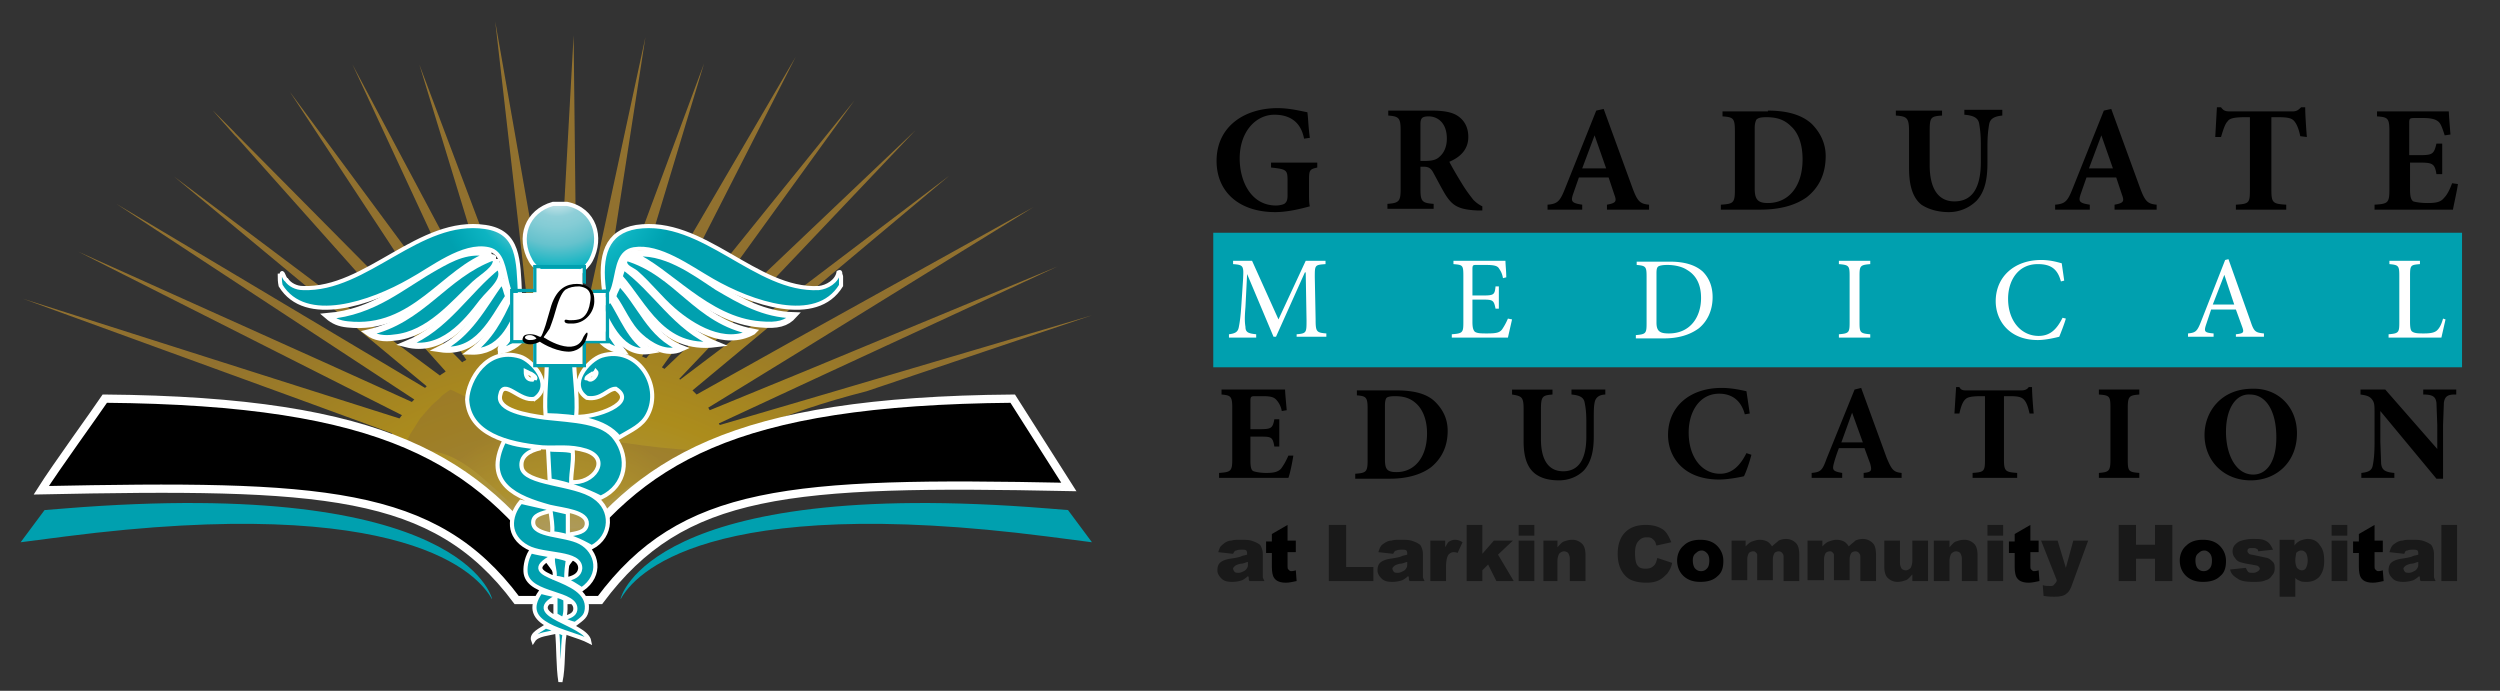 <svg xmlns="http://www.w3.org/2000/svg" xmlns:xlink="http://www.w3.org/1999/xlink" viewBox="0 0 302.9 83.7" xmlns:v="https://vecta.io/nano"><rect x="0" y="0" width="302.9" height="83.7" fill="#333333" stroke="none"/><style><![CDATA[.H{fill-rule:evenodd}.I{stroke:#fff}.J{opacity:.51}.K{stroke-width:.75}.L{stroke-width:.5}.M{fill:#00a0af}]]></style><g opacity=".66"><radialGradient id="A" cx="247.935" cy="124.824" r="63.732" gradientTransform="matrix(1.017 0 0 1.096 -183.984 -39.823)" gradientUnits="userSpaceOnUse"><stop offset="0" stop-color="#fffbcc"/><stop offset=".117" stop-color="#fbeeb7"/><stop offset=".349" stop-color="#efd88c"/><stop offset=".371" stop-color="#eed688"/><stop offset=".685" stop-color="#ebbb10"/><stop offset="1" stop-color="#c3922e"/></radialGradient><path d="M99.8 47.8l-12.6 3.7c0-.1-.1-.1-.1-.2L98.5 46l29.6-13.7-30.4 12.6L86 49.7c-.1-.1-.1-.2-.2-.3l11.4-7 28-17.3-29 16.1-11.8 6.6-.5-.5 8.3-6.9L115 21.3 91 39.5 82.4 46l-.1-.1 7.9-8.3 20.7-21.8-22.1 21-8.3 7.9c-.1-.1-.2-.1-.3-.2l6.3-8.8 17-23.5L85.1 35l-6.8 8.4c-.2-.1-.3-.1-.5-.2L83.1 33 96.4 6.9 81.5 32.4l-5.8 9.9-.8-.3 2.7-8.8 7.7-25.5L75.9 33l-3.2 8.6c-.1 0-.2 0-.2-.1l1.5-9.9 4.2-27.1-5.8 26.9-2.1 9.7h-.4l-.1-9.7-.3-27.1L68 31.4l-.6 9.6h-.6l-1.9-10.5L60 2.6l3.2 28 1.2 10.6c-.3 0-.6.1-1 .1L60.3 33 50.8 7.8l7.8 25.5 2.6 8.5c-.1 0-.2 0-.3.1L56.1 33 42.7 7.8l11.9 25.6 4.3 9.1c-.1.1-.3.1-.4.2l-6.1-8.2-17.3-23.4 15.8 24 5.6 8.5c-.2.1-.4.2-.5.3l-8.3-8.4-21.9-22.1 20.5 23L54 45c-.2.2-.5.3-.7.5l-8.1-6-24.1-18.1 22.9 19 7.7 6.4-.2.2-9.9-5.9-27.5-16.4 26.5 17.4 9.6 6.3-.3.3-10.6-4.8L9.5 30.5l28.9 14.6 10.3 5.2c-.1.1-.2.3-.3.4l-12.6-4-33-10.5L35.2 48l12.3 4.5c-.1.2-.2.5-.3.7l-2-.4 1.8.9-.8 2.7c1.1-.2 2.2.1 3.3.5l.9.3c.3-.3.7-.5 1.2-.5 2 0 3.8 1.2 5.4 2.4l4.4 4.1c.4.4.7.8 1.1 1.1.9.4 1.7.9 2.6 1.4.4.2.9.5 1.3.6h.1c1.6-.3 3.2-.4 4.9-.4.6-.9 1.3-1.7 2.1-2.4 1.6-1.5 3.4-2.7 5.2-3.8 2.3-1.4 4.8-2.6 7.4-3 1-.2 2.1-.3 3.1 0-.2-1.1-.5-2.2-.9-3.2.3-.2.7-.3 1-.5l-1.1.2v-.1l3.2-1.1c4-1.8 8.5-3.3 13.6-4.6l27.3-9.2-32.5 9.6z" fill="url(#A)" class="H"/><g class="J"><radialGradient id="B" cx="207.602" cy="52.787" r="1.949" gradientTransform="matrix(1.017 0 0 1.096 -183.984 -39.823)" gradientUnits="userSpaceOnUse"><stop offset="0" stop-color="#fffbcc"/><stop offset=".117" stop-color="#fbeeb7"/><stop offset=".349" stop-color="#efd88c"/><stop offset=".371" stop-color="#eed688"/><stop offset=".685" stop-color="#ebbb10"/><stop offset="1" stop-color="#c3922e"/></radialGradient><path d="M28.4 16l-2.6-2.6 2.8 3.2c-.1-.3-.2-.4-.2-.6z" fill="url(#B)" class="H"/></g><g class="J"><radialGradient id="C" cx="247.53" cy="102.6" r="19.834" gradientTransform="matrix(1.017 0 0 1.096 -183.984 -39.823)" gradientUnits="userSpaceOnUse"><stop offset="0" stop-color="#fffbcc"/><stop offset=".117" stop-color="#fbeeb7"/><stop offset=".349" stop-color="#efd88c"/><stop offset=".371" stop-color="#eed688"/><stop offset=".685" stop-color="#ebbb10"/><stop offset="1" stop-color="#c3922e"/></radialGradient><path d="M65.9 64l-.7-.4-1.7-.9s-.6-.7-.9-.9c-1.7-1.8-3.2-3.1-4.6-4.3-1.5-1.2-3.8-2.9-6.6-2.9-.5 0-1 .1-1.4.3-.4-.2-.9-.3-1.4-.4l.1-.3.3-.2.3-.6.4-.8.7-1.1.5-.8.7-.8.7-.8.8-.7.5-.5s.9-.7 1-.7c9.1 4.5 19.8 7 31.9 7.5v.1c-.3 0-.6.1-.8.1-2.4.4-5.1 1.5-8.1 3.2-2.1 1.2-3.9 2.6-5.5 4-.7.6-1.3 1.3-1.8 1.9-1.1 0-2.4.1-3.7.4-.2-.1-.7-.4-.7-.4z" fill="url(#C)" class="H"/></g></g><path d="M12.7 48.3c-1 1.5-6 8.4-7.7 11.1 34-.7 47.6-.1 57.6 13.3h5 .1 5c10-13.4 22.8-14.4 56.8-13.7l-6.8-10.7c-34.1.3-45.2 7.4-55 21.1-9.9-13.7-20.9-20.8-55-21.1z" class="H I"/><radialGradient id="D" cx="238.241" cy="57.007" r="12.69" gradientTransform="matrix(1.166 0 0 1.096 -210.273 -39.823)" gradientUnits="userSpaceOnUse"><stop offset="0" stop-color="#e5e2df"/><stop offset="0" stop-color="#f7f6f5"/><stop offset="0" stop-color="#fff"/><stop offset=".052" stop-color="#ebf6f6"/><stop offset=".151" stop-color="#c2e3e8"/><stop offset=".258" stop-color="#8fcfd8"/><stop offset=".35" stop-color="#84ccd5"/><stop offset=".506" stop-color="#66c2cd"/><stop offset=".707" stop-color="#0db4c2"/><stop offset=".942" stop-color="#00a4b3"/><stop offset="1" stop-color="#00a0af"/></radialGradient><path d="M59.5 30.8c-5.7 1.9-9.3 9.4-17.4 8.5-1-.1-1.7-.4-2.4-1 5.7-.5 8.9-3.6 13.2-6 1.8-1 3.9-2.2 6.6-1.5z" fill="url(#D)" class="H I K"/><radialGradient id="E" cx="238.242" cy="57.006" r="12.689" gradientTransform="matrix(1.166 0 0 1.096 -210.273 -39.823)" gradientUnits="userSpaceOnUse"><stop offset="0" stop-color="#e5e2df"/><stop offset="0" stop-color="#f7f6f5"/><stop offset="0" stop-color="#fff"/><stop offset=".052" stop-color="#ebf6f6"/><stop offset=".151" stop-color="#c2e3e8"/><stop offset=".258" stop-color="#8fcfd8"/><stop offset=".35" stop-color="#84ccd5"/><stop offset=".506" stop-color="#66c2cd"/><stop offset=".707" stop-color="#0db4c2"/><stop offset=".942" stop-color="#00a4b3"/><stop offset="1" stop-color="#00a0af"/></radialGradient><path d="M96.2 38.2c-.9 1-2 1.3-4.1 1.1-6.5-.5-11.1-6.6-15.6-8.5 3.9-.7 7.8 2.3 10.4 4 2.9 1.7 5.6 3.3 9.3 3.4z" fill="url(#E)" class="H I K"/><radialGradient id="F" cx="238.241" cy="57.009" r="12.688" gradientTransform="matrix(1.166 0 0 1.096 -210.273 -39.823)" gradientUnits="userSpaceOnUse"><stop offset="0" stop-color="#e5e2df"/><stop offset="0" stop-color="#f7f6f5"/><stop offset="0" stop-color="#fff"/><stop offset=".052" stop-color="#ebf6f6"/><stop offset=".151" stop-color="#c2e3e8"/><stop offset=".258" stop-color="#8fcfd8"/><stop offset=".35" stop-color="#84ccd5"/><stop offset=".506" stop-color="#66c2cd"/><stop offset=".707" stop-color="#0db4c2"/><stop offset=".942" stop-color="#00a4b3"/><stop offset="1" stop-color="#00a0af"/></radialGradient><path d="M60.1 31.4c.1 1.2-1.5 2-2.6 3-2.5 2.3-5.5 6.1-9.7 6.5-1.3.2-2.4 0-3.2-.6 6.6-1.5 9.2-6.9 15.1-9.1.2.1.2.2.4.2z" fill="url(#F)" class="H I K"/><radialGradient id="G" cx="238.24" cy="57.009" r="12.69" gradientTransform="matrix(1.166 0 0 1.096 -210.273 -39.823)" gradientUnits="userSpaceOnUse"><stop offset="0" stop-color="#e5e2df"/><stop offset="0" stop-color="#f7f6f5"/><stop offset="0" stop-color="#fff"/><stop offset=".052" stop-color="#ebf6f6"/><stop offset=".151" stop-color="#c2e3e8"/><stop offset=".258" stop-color="#8fcfd8"/><stop offset=".35" stop-color="#84ccd5"/><stop offset=".506" stop-color="#66c2cd"/><stop offset=".707" stop-color="#0db4c2"/><stop offset=".942" stop-color="#00a4b3"/><stop offset="1" stop-color="#00a0af"/></radialGradient><path d="M91.2 40.2c-3.4 1.9-7.4-.6-9.7-2.6-1.6-1.4-2.9-3.1-4.5-4.5-.5-.4-1.3-.6-1.4-1.3 0-.3.2-.3.2-.6 6.4 1.9 8.5 7.7 15.4 9z" fill="url(#G)" class="H I K"/><radialGradient id="H" cx="238.242" cy="57.006" r="12.691" gradientTransform="matrix(1.166 0 0 1.096 -210.273 -39.823)" gradientUnits="userSpaceOnUse"><stop offset="0" stop-color="#e5e2df"/><stop offset="0" stop-color="#f7f6f5"/><stop offset="0" stop-color="#fff"/><stop offset=".052" stop-color="#ebf6f6"/><stop offset=".151" stop-color="#c2e3e8"/><stop offset=".258" stop-color="#8fcfd8"/><stop offset=".35" stop-color="#84ccd5"/><stop offset=".506" stop-color="#66c2cd"/><stop offset=".707" stop-color="#0db4c2"/><stop offset=".942" stop-color="#00a4b3"/><stop offset="1" stop-color="#00a0af"/></radialGradient><path d="M60.4 32.2c1.2 1.6-.9 3-2 4.4-1.9 2.5-4.9 6.2-9.2 5.1 4.9-2 7.3-6.4 11.2-9.5z" fill="url(#H)" class="H I K"/><radialGradient id="I" cx="238.24" cy="57.007" r="12.691" gradientTransform="matrix(1.166 0 0 1.096 -210.273 -39.823)" gradientUnits="userSpaceOnUse"><stop offset="0" stop-color="#e5e2df"/><stop offset="0" stop-color="#f7f6f5"/><stop offset="0" stop-color="#fff"/><stop offset=".052" stop-color="#ebf6f6"/><stop offset=".151" stop-color="#c2e3e8"/><stop offset=".258" stop-color="#8fcfd8"/><stop offset=".35" stop-color="#84ccd5"/><stop offset=".506" stop-color="#66c2cd"/><stop offset=".707" stop-color="#0db4c2"/><stop offset=".942" stop-color="#00a4b3"/><stop offset="1" stop-color="#00a0af"/></radialGradient><path d="M75.4 32.2c4.1 2.9 6.4 7.5 11.3 9.5-6.5.8-8.6-4.7-11.6-8.1 0-.5.3-.8.3-1.4z" fill="url(#I)" class="H I K"/><radialGradient id="J" cx="238.242" cy="57.003" r="12.694" gradientTransform="matrix(1.166 0 0 1.096 -210.273 -39.823)" gradientUnits="userSpaceOnUse"><stop offset="0" stop-color="#e5e2df"/><stop offset="0" stop-color="#f7f6f5"/><stop offset="0" stop-color="#fff"/><stop offset=".052" stop-color="#ebf6f6"/><stop offset=".151" stop-color="#c2e3e8"/><stop offset=".258" stop-color="#8fcfd8"/><stop offset=".35" stop-color="#84ccd5"/><stop offset=".506" stop-color="#66c2cd"/><stop offset=".707" stop-color="#0db4c2"/><stop offset=".942" stop-color="#00a4b3"/><stop offset="1" stop-color="#00a0af"/></radialGradient><path d="M60.7 34.1c.6.3.6 1.3.9 1.8-1.9 2.8-3.7 7.1-8.3 6.4 3.5-1.7 5.2-5.1 7.4-8.2z" fill="url(#J)" class="H I K"/><path d="M74.9 34.1c2.7 2.6 3.8 6.6 7.7 8.1-1.9.9-3.9-.4-5-1.4-1.5-1.3-2.3-3.5-3.3-4.8.1-.8.6-1.1.6-1.9z" fill="url(#D)" class="H I K"/><radialGradient id="K" cx="238.24" cy="57.012" r="12.687" gradientTransform="matrix(1.166 0 0 1.096 -210.273 -39.823)" gradientUnits="userSpaceOnUse"><stop offset="0" stop-color="#e5e2df"/><stop offset="0" stop-color="#f7f6f5"/><stop offset="0" stop-color="#fff"/><stop offset=".052" stop-color="#ebf6f6"/><stop offset=".151" stop-color="#c2e3e8"/><stop offset=".258" stop-color="#8fcfd8"/><stop offset=".35" stop-color="#84ccd5"/><stop offset=".506" stop-color="#66c2cd"/><stop offset=".707" stop-color="#0db4c2"/><stop offset=".942" stop-color="#00a4b3"/><stop offset="1" stop-color="#00a0af"/></radialGradient><path d="M61.7 36.1c.4.3.8.6 1.4.7-1 2.8-2.5 5.9-6 5.8 2.2-1.6 3.5-4 4.6-6.5z" fill="url(#K)" class="H I K"/><radialGradient id="L" cx="238.24" cy="57.012" r="12.688" gradientTransform="matrix(1.166 0 0 1.096 -210.273 -39.823)" gradientUnits="userSpaceOnUse"><stop offset="0" stop-color="#e5e2df"/><stop offset="0" stop-color="#f7f6f5"/><stop offset="0" stop-color="#fff"/><stop offset=".052" stop-color="#ebf6f6"/><stop offset=".151" stop-color="#c2e3e8"/><stop offset=".258" stop-color="#8fcfd8"/><stop offset=".35" stop-color="#84ccd5"/><stop offset=".506" stop-color="#66c2cd"/><stop offset=".707" stop-color="#0db4c2"/><stop offset=".942" stop-color="#00a4b3"/><stop offset="1" stop-color="#00a0af"/></radialGradient><path d="M74 36.1c1.5 2.3 2.4 5.1 4.8 6.4-3.5.6-5-3.1-6.2-5.5.4-.5 1.2-.3 1.4-.9z" fill="url(#L)" class="H I K"/><radialGradient id="M" cx="238.242" cy="57.008" r="12.689" gradientTransform="matrix(1.166 0 0 1.096 -210.273 -39.823)" gradientUnits="userSpaceOnUse"><stop offset="0" stop-color="#e5e2df"/><stop offset="0" stop-color="#f7f6f5"/><stop offset="0" stop-color="#fff"/><stop offset=".052" stop-color="#ebf6f6"/><stop offset=".151" stop-color="#c2e3e8"/><stop offset=".258" stop-color="#8fcfd8"/><stop offset=".35" stop-color="#84ccd5"/><stop offset=".506" stop-color="#66c2cd"/><stop offset=".707" stop-color="#0db4c2"/><stop offset=".942" stop-color="#00a4b3"/><stop offset="1" stop-color="#00a0af"/></radialGradient><path d="M60.7 42.5c-.2-.3.3-.8.6-1.1.8-1.1 1.9-2.8 2.1-4.5.7.2 1.3-.5 1.7-.1-.7 2.6-1.5 5.1-4.4 5.7z" fill="url(#M)" class="H I K"/><radialGradient id="N" cx="238.241" cy="57.004" r="12.692" gradientTransform="matrix(1.166 0 0 1.096 -210.273 -39.823)" gradientUnits="userSpaceOnUse"><stop offset="0" stop-color="#e5e2df"/><stop offset="0" stop-color="#f7f6f5"/><stop offset="0" stop-color="#fff"/><stop offset=".052" stop-color="#ebf6f6"/><stop offset=".151" stop-color="#c2e3e8"/><stop offset=".258" stop-color="#8fcfd8"/><stop offset=".35" stop-color="#84ccd5"/><stop offset=".506" stop-color="#66c2cd"/><stop offset=".707" stop-color="#0db4c2"/><stop offset=".942" stop-color="#00a4b3"/><stop offset="1" stop-color="#00a0af"/></radialGradient><path d="M70.9 36.4c-.1 0-.1.1-.2.1.9 2.6 1.4 5.6 4.7 6-.9-1.3-2.6-3.3-2.9-5.7-.7 0-1.3-.1-1.6-.4z" fill="url(#N)" class="I K"/><radialGradient id="O" cx="238.241" cy="57.005" r="12.692" gradientTransform="matrix(1.166 0 0 1.096 -210.273 -39.823)" gradientUnits="userSpaceOnUse"><stop offset="0" stop-color="#e5e2df"/><stop offset="0" stop-color="#f7f6f5"/><stop offset="0" stop-color="#fff"/><stop offset=".052" stop-color="#ebf6f6"/><stop offset=".151" stop-color="#c2e3e8"/><stop offset=".258" stop-color="#8fcfd8"/><stop offset=".35" stop-color="#84ccd5"/><stop offset=".506" stop-color="#66c2cd"/><stop offset=".707" stop-color="#0db4c2"/><stop offset=".942" stop-color="#00a4b3"/><stop offset="1" stop-color="#00a0af"/></radialGradient><path d="M33.9 33.4c.1 0 .2 0 .2-.1.1-.7.3.5.6.6.4.6 1.2 1 2 1 7.7.3 14.1-8.6 22.1-7.4 4.1.6 4 4 4.2 8.2.4.5 1.1.7 2.1.6-5.2 2-2.6-5.4-5.9-6.1-3.1-.7-6.9 2.4-9.5 3.8-4.7 2.7-12.7 5.5-15.7.6-.1-.5-.1-.8-.1-1.2z" fill="url(#O)" class="H I L"/><radialGradient id="P" cx="238.242" cy="57.004" r="12.691" gradientTransform="matrix(1.166 0 0 1.096 -210.273 -39.823)" gradientUnits="userSpaceOnUse"><stop offset="0" stop-color="#e5e2df"/><stop offset="0" stop-color="#f7f6f5"/><stop offset="0" stop-color="#fff"/><stop offset=".052" stop-color="#ebf6f6"/><stop offset=".151" stop-color="#c2e3e8"/><stop offset=".258" stop-color="#8fcfd8"/><stop offset=".35" stop-color="#84ccd5"/><stop offset=".506" stop-color="#66c2cd"/><stop offset=".707" stop-color="#0db4c2"/><stop offset=".942" stop-color="#00a4b3"/><stop offset="1" stop-color="#00a0af"/></radialGradient><path d="M101.8 33.1c0-.1 0-.2-.2-.1-.2 1.1-1.4 1.8-2.4 1.9-7.6.4-14-8.6-22.1-7.4-3.6.6-4.5 3.4-3.9 7.8-.2.9-1.5.8-2.3 1.2 5.3 1.3 2.4-5.7 5.9-6.3 3.1-.5 6.7 2.2 9.5 3.8 4.7 2.7 12.6 5.5 15.6.6v-1.1c0-.1-.1-.2-.1-.4z" fill="url(#P)" class="I L"/><radialGradient id="Q" cx="238.242" cy="57.007" r="12.69" gradientTransform="matrix(1.166 0 0 1.096 -210.273 -39.823)" gradientUnits="userSpaceOnUse"><stop offset="0" stop-color="#e5e2df"/><stop offset="0" stop-color="#f7f6f5"/><stop offset="0" stop-color="#fff"/><stop offset=".052" stop-color="#ebf6f6"/><stop offset=".151" stop-color="#c2e3e8"/><stop offset=".258" stop-color="#8fcfd8"/><stop offset=".35" stop-color="#84ccd5"/><stop offset=".506" stop-color="#66c2cd"/><stop offset=".707" stop-color="#0db4c2"/><stop offset=".942" stop-color="#00a4b3"/><stop offset="1" stop-color="#00a0af"/></radialGradient><path d="M67 24.7h1.7c3.4.7 4.3 4.1 2.9 6.8-.7 1.3-2 1.7-2.1 2.8-.1 1 .7 1.5.9 2.6.3 1.6-.6 3-.8 4.8-.3 2.8.5 5.9.2 8.8 2.4.1 7.5-1.7 4.8-3.4-1 0-1.7 1.4-3.5 1.1-2.4-1.6.2-4.6 1.8-5.1 4.3-1.3 7.4 3.6 5.6 7.1-.7 1.4-2 1.9-3.5 2.8-1.7-2.1-5.1-2.6-8.9-2.7-.2-2.6.3-5.2.1-7.8-.1-1.9-1-3.6-.9-5.1 0-1 1.1-1.9 1.1-3-.1-1.3-1.5-1.7-2.1-2.8-1.6-2.8-.5-6 2.7-6.9zm4.3 21.2c.4.4 1.2-.6.9-.9-.2.4-1 .3-.9.9z" fill="url(#Q)" class="H I L"/><radialGradient id="R" cx="238.241" cy="57.005" r="12.69" gradientTransform="matrix(1.166 0 0 1.096 -210.273 -39.823)" gradientUnits="userSpaceOnUse"><stop offset="0" stop-color="#e5e2df"/><stop offset="0" stop-color="#f7f6f5"/><stop offset="0" stop-color="#fff"/><stop offset=".052" stop-color="#ebf6f6"/><stop offset=".151" stop-color="#c2e3e8"/><stop offset=".258" stop-color="#8fcfd8"/><stop offset=".35" stop-color="#84ccd5"/><stop offset=".506" stop-color="#66c2cd"/><stop offset=".707" stop-color="#0db4c2"/><stop offset=".942" stop-color="#00a4b3"/><stop offset="1" stop-color="#00a0af"/></radialGradient><path d="M64.8 48.3c-1.8.5-3.8-2.6-4.2-.4-.4 1.8 3.2 2.4 5.4 2.7 3.5.4 7.1.4 8.6 2.6 1.6 2.2 1.4 5.6-1.8 7.1-1.8-.9-3.9-1.7-6.2-2.1l-.2-3.8c.5.2 2.1 0 3 .3.1 1.4-.2 2.4-.2 3.7 2.7.3 4.9-2.8 1.8-3.8-1.9-.6-3.6-.3-5.3-.4-4.2-.4-8.9-1.6-9.1-5.8.1-2.4 2.4-6.4 6.4-5.2 1.4.4 4.2 3.4 1.8 5.1zm-.3-2.3c.4-.5-.4-.8-.8-1 0 .6.2 1 .8 1z" fill="url(#R)" class="H I L"/><path d="M61.1 53.4c1.5.6 2.7.6 4.4.9-1.4.3-2.5 1-2.3 2.3.3 2.1 6.4 1.9 8.8 3.6 2.3 1.5 2.2 4.8-.3 6.1-1.4-.8-2.9-1.5-4.8-1.7.1-1-.1-1.8-.2-2.7-1.1.3-2.1.5-2.1 1.4 0 1.7 3.8 1.4 5.7 2.4 2.1 1.1 2.7 4 .2 5.7-1-.6-1.8-1.3-3.3-1.4.1-1-.3-1.5-.2-2.6-5.2 2.8 4.5 2.2 4.1 6.4-.1.9-.5 1.1-1.4 1.8-1-.2-1.7-.7-2.4-1.1v-2.1c-4.1 2.2 3.7 3.1 4.1 5.3-2.5-1.3-8.8-1.9-5.9-6 1 .3 2.2.4 3 .9 0 .8.1 1.7-.2 2.3.7-.2 1.3-.4 1.4-1 .3-2.2-5.5-1.7-6-4.4-.1-.6 0-1.7.6-2.7 1.5.4 3.1.5 4.5 1-.1.7-.2 1.5-.2 2.4.9-.2 1.6-.5 1.7-1.3.1-2.1-4.4-1.5-6.4-2.6-2.4-1.3-2.3-3.7-.8-5.5l5.7 1.3v2.7c1.1-.2 2.2-.3 2.3-1.3.1-1.5-2.8-1.7-4.5-2.1-4-1.1-8.1-2.8-5.5-8z" fill="url(#D)" class="H I L"/><radialGradient id="S" cx="238.242" cy="57.034" r="12.684" gradientTransform="matrix(1.166 0 0 1.096 -210.273 -39.823)" gradientUnits="userSpaceOnUse"><stop offset="0" stop-color="#e5e2df"/><stop offset="0" stop-color="#f7f6f5"/><stop offset="0" stop-color="#fff"/><stop offset=".052" stop-color="#ebf6f6"/><stop offset=".151" stop-color="#c2e3e8"/><stop offset=".258" stop-color="#8fcfd8"/><stop offset=".35" stop-color="#84ccd5"/><stop offset=".506" stop-color="#66c2cd"/><stop offset=".707" stop-color="#0db4c2"/><stop offset=".942" stop-color="#00a4b3"/><stop offset="1" stop-color="#00a0af"/></radialGradient><path d="M67.5 76.5c-1 .3-2.4.3-2.9 1.1-.3-.8 1-1.3 1.5-1.7.8.2 1.5.6 2.3.9-.3 1.8-.1 4-.5 5.8-.3-1.9-.2-4.1-.4-6.1z" fill="url(#S)" class="H I L"/><g fill="#fff"><path d="M73 41.3h-2.8v2.9h-5.6v-2.9h-2.8v-5.8h2.8v-2.9h5.6v1.3.7l.6.3s.2.2.4.6H73v5.8z"/><path d="M73.4 41.3h-2.8v2.9H65v-2.9h-2.8v-5.8H65v-2.9h5.6v1.3.7l.6.3s.2.2.4.6h1.8v5.8z"/></g><path d="M71.7 35.1c.1.1.1.2.2.4h1.5v5.8h-2.5l-.3.3v2.5H65v-2.8c-.1 0-.3.1-.5.1-.5.1-.8 0-1-.2h-1.3v-5.8H65v-2.9h5.6v1.3.5c.1 0 .3.1.4.1v-2.3h-6.4V35h-2.8v6.6h2.8v2.9H71v-2.9h2.8V35c-.2.1-1.3.1-2.1.1z" class="M"/><path d="M71.1 40.3s-.1 0-.4.5c-.2.5-.5 1.1-1.5 1.2-1.1.1-2.5-.6-3.1-1 0 0-.3-.1-.2-.2s.5-.7.7-1c.1-.3.4-1 .7-2.1s.7-2.2 1.2-2.6c.5-.3 1-.4 1.7-.4.7.1 1.6.4 1.3 1.9-.2 1.5-.9 2-1.4 2.1-.4.1-.8.1-1.1.1-.2 0-.6-.2-.6.1s.5.3.5.3h.6c1.5-.1 2.6-1.5 2.5-2.9 0-1.3-.9-1.9-2.1-1.9s-2.4.5-3.1 2.6l-.7 2.4c-.3.9-.5 1.4-.6 1.4-.1.1-.5-.3-1.2-.3-.8 0-.9.2-1 .6 0 .4.5.7 1.2.6.6-.1.9-.3.9-.3s1.6 1.1 3.3 1.2c0 0 1.4.2 2.2-1.2.5-1.2.2-1.1.2-1.1zm-6.9.9c-.4 0-.6-.2-.6-.3s.1-.3.6-.3.8.4.8.4c-.1.1-.3.2-.8.2z"/><path d="M64.3 45c.4.2 1.1.6.7 1.1-.5-.1-.6-.5-.7-1.1zm7.4 0c.3.3-.4 1.4-.9 1 0-.7.7-.6.9-1z" fill="#fff" class="H"/><path d="M129.4 61.8l-2.5-.2c-48.3-3.9-51.7 10.9-51.7 10.9v.1c1.6-3 10.4-12.9 51.7-7.6l5.4.7-2.9-3.9zm-124 0l2.5-.2c48.3-3.9 51.7 10.9 51.7 10.9v.1C58 69.6 49.2 59.7 7.9 65l-5.4.7 2.9-3.9z" class="M"/><path d="M149.4 67.1l-1.8-.2c.1-.3.2-.6.3-.7s.3-.3.6-.5c.2-.1.4-.2.7-.2.3-.1.6-.1 1-.1.6 0 1 0 1.4.1.3.1.6.2.9.4.2.1.3.3.4.6s.1.5.1.7v2.2.5c0 .1.1.3.2.5h-1.8c-.1-.1-.1-.2-.1-.3s0-.2-.1-.3a3.04 3.04 0 0 1-.7.5 3.73 3.73 0 0 1-1.2.2c-.6 0-1-.1-1.3-.4s-.5-.6-.5-1 .1-.7.3-.9.6-.4 1.2-.5c.7-.1 1.2-.2 1.4-.3s.4-.1.7-.2c0-.2 0-.4-.1-.5s-.3-.1-.5-.1c-.3 0-.5 0-.7.1-.2 0-.3.2-.4.4zm1.7 1c-.3.1-.5.2-.8.2-.4.1-.6.2-.7.3s-.2.2-.2.3a.76.76 0 0 0 .2.4c.1.1.3.1.5.1s.4-.1.6-.2a.78.78 0 0 0 .4-.4c.1-.1.1-.3.1-.6v-.1z" class="J"/><use xlink:href="#U" class="J"/><path d="M161 63.6h2.1v5.1h3.3v1.7H161v-6.8zm7.8 3.5l-1.8-.2c.1-.3.2-.6.3-.7.1-.2.3-.3.6-.5.2-.1.4-.2.7-.2.3-.1.6-.1 1-.1.6 0 1 0 1.4.1.3.1.6.2.9.4.2.1.3.3.4.6s.1.5.1.7v2.2.5c0 .1.1.3.2.5h-1.8c-.1-.1-.1-.2-.1-.3s0-.2-.1-.3a3.04 3.04 0 0 1-.7.5 3.73 3.73 0 0 1-1.2.2c-.6 0-1-.1-1.3-.4s-.5-.6-.5-1 .1-.7.3-.9.6-.4 1.2-.5c.7-.1 1.2-.2 1.4-.3s.4-.1.7-.2c0-.2 0-.4-.1-.5s-.3-.1-.5-.1c-.3 0-.5 0-.7.1-.2 0-.3.2-.4.4zm1.6 1c-.3.1-.5.2-.8.2-.4.1-.6.2-.7.3s-.2.2-.2.3a.76.76 0 0 0 .2.4c.1.1.3.1.5.1s.4-.1.6-.2a.78.78 0 0 0 .4-.4c.1-.1.1-.3.1-.6v-.1zm2.9-2.6h1.8v.8c.2-.3.3-.6.5-.7s.4-.2.7-.2.6.1.9.3l-.6 1.3c-.2-.1-.4-.1-.5-.1-.2 0-.4.1-.6.3-.2.3-.3.8-.3 1.6v1.6h-1.9v-4.9zm4.4-1.9h1.9v3.5l1.4-1.6h2.3l-1.8 1.7 1.9 3.2h-2.1l-1-2-.7.7v1.3h-1.9v-6.8zm6.3 0h1.9v1.3H184v-1.3zm0 1.9h1.9v4.9H184v-4.9zm3 0h1.7v.8c.3-.3.5-.6.8-.7s.6-.2 1-.2c.5 0 .9.2 1.2.5s.4.8.4 1.4v3.1h-1.9v-2.7c0-.3-.1-.5-.2-.7-.1-.1-.3-.2-.5-.2s-.4.1-.6.3c-.1.2-.2.5-.2.9v2.4H187v-4.9zm13.8 2.1l1.8.6c-.1.5-.3.9-.6 1.3-.3.3-.6.6-1 .8s-.9.3-1.5.3c-.7 0-1.3-.1-1.8-.3s-.9-.6-1.2-1.1-.5-1.2-.5-2.1c0-1.1.3-2 .9-2.6s1.4-.9 2.5-.9c.9 0 1.5.2 2 .5s.8.9 1.1 1.6l-1.8.4c-.1-.2-.1-.4-.2-.5-.1-.2-.3-.3-.4-.4-.2-.1-.4-.1-.6-.1-.5 0-.8.2-1.1.6-.2.3-.3.7-.3 1.3 0 .7.1 1.3.3 1.5.2.3.5.4 1 .4.4 0 .7-.1.9-.3.3-.2.4-.6.5-1z" class="J"/><use xlink:href="#V" class="J"/><path d="M209.7 65.5h1.8v.7c.3-.3.5-.5.8-.6s.6-.2.9-.2c.4 0 .7.1.9.2s.4.3.6.6c.3-.3.6-.5.8-.7.2-.1.5-.2.9-.2.5 0 .9.2 1.2.5s.4.8.4 1.5v3.1h-1.9v-2.8c0-.2 0-.4-.1-.5a.55.55 0 0 0-.5-.3c-.2 0-.4.1-.5.2-.1.2-.2.4-.2.8v2.5h-1.9v-2.7-.4c0-.1-.1-.2-.2-.3s-.2-.1-.3-.1c-.2 0-.4.1-.5.2-.1.2-.2.4-.2.8v2.5h-1.9v-4.8zm9.3 0h1.8v.7c.3-.3.5-.5.8-.6s.6-.2.9-.2c.4 0 .7.1.9.2s.4.3.6.6c.3-.3.6-.5.8-.7.2-.1.5-.2.9-.2.5 0 .9.2 1.2.5s.4.8.4 1.5v3.1h-1.9v-2.8c0-.2 0-.4-.1-.5a.55.55 0 0 0-.5-.3c-.2 0-.4.1-.5.2-.1.2-.2.4-.2.8v2.5h-1.9v-2.7-.4c0-.1-.1-.2-.2-.3s-.2-.1-.3-.1c-.2 0-.4.1-.5.2-.1.2-.2.4-.2.8v2.5h-2v-4.8zm14.5 4.9h-1.8v-.8c-.3.3-.5.6-.8.7s-.6.2-1 .2c-.5 0-.9-.2-1.2-.5s-.4-.8-.4-1.4v-3.1h1.9v2.7c0 .3.1.5.2.7.1.1.3.2.5.2s.4-.1.6-.3c.1-.2.2-.5.2-.9v-2.4h1.9v4.9zm1-4.9h1.7v.8c.3-.3.5-.6.8-.7s.6-.2 1-.2c.5 0 .9.2 1.2.5s.4.8.4 1.4v3.1h-1.9v-2.7c0-.3-.1-.5-.2-.7-.1-.1-.3-.2-.5-.2s-.4.1-.6.3c-.1.2-.2.5-.2.9v2.4h-1.9v-4.9zm6.3-1.9h1.9v1.3h-1.9v-1.3zm0 1.9h1.9v4.9h-1.9v-4.9z" class="J"/><use xlink:href="#U" x="90" class="J"/><path d="M247.3 65.5h2l1 3.3.9-3.3h1.8l-1.9 5.2c-.2.6-.4 1-.7 1.2-.3.3-.8.4-1.5.4-.3 0-.7 0-1.3-.1l-.1-1.3c.3.1.6.1.9.1.2 0 .4 0 .5-.2.1-.1.3-.3.3-.5l-1.9-4.8zm9.4-1.9h2.1V66h2.3v-2.4h2.1v6.8h-2.1v-2.7h-2.3v2.7h-2.1v-6.8z" class="J"/><use xlink:href="#V" x="60.9" class="J"/><path d="M270.2 69l1.9-.2c.1.2.2.4.3.5s.3.1.6.1.4-.1.6-.2c.1-.1.2-.2.2-.3s-.1-.2-.2-.3-.4-.1-.8-.2c-.7-.1-1.1-.2-1.4-.3s-.5-.3-.6-.5c-.2-.2-.3-.5-.3-.8s.1-.6.3-.8.4-.4.8-.5a4.44 4.44 0 0 1 1.3-.2c.6 0 1 0 1.3.1s.5.2.7.4.3.4.5.8l-1.8.2c0-.2-.1-.3-.2-.3-.1-.1-.3-.1-.5-.1s-.4 0-.5.1-.1.2-.1.3.1.2.2.3.4.1.8.2l1.4.3c.3.1.5.3.7.5s.2.5.2.8-.1.6-.3.8c-.2.3-.4.5-.8.6-.4.2-.9.2-1.5.2-.9 0-1.5-.1-1.9-.4-.5-.3-.8-.6-.9-1.1zm6 3.2v-6.8h1.8v.7c.2-.3.5-.5.7-.6.3-.1.6-.2.9-.2.7 0 1.2.3 1.5.8.4.5.5 1.1.5 1.9s-.2 1.4-.6 1.9c-.4.4-.9.6-1.5.6-.3 0-.6 0-.8-.1s-.5-.2-.6-.4v2.3h-1.9zm1.9-4.3c0 .4.1.7.2.9.2.2.4.3.6.3a.55.55 0 0 0 .5-.3c.1-.2.2-.5.2-.9s-.1-.7-.2-.9c-.2-.2-.3-.3-.6-.3-.2 0-.4.1-.6.3 0 .2-.1.5-.1.9zm4.4-4.3h1.9v1.3h-1.9v-1.3zm0 1.9h1.9v4.9h-1.9v-4.9z" class="J"/><use xlink:href="#U" x="131.7" class="J"/><path d="M291.3 67.1l-1.8-.2c.1-.3.2-.6.3-.7.1-.2.3-.3.6-.5.2-.1.4-.2.7-.2.3-.1.6-.1 1-.1.6 0 1 0 1.4.1.3.1.6.2.9.4.2.1.3.3.4.6s.1.5.1.7v2.2.5c0 .1.1.3.2.5h-1.8c-.1-.1-.1-.2-.1-.3s0-.2-.1-.3a3.04 3.04 0 0 1-.7.5 3.73 3.73 0 0 1-1.2.2c-.6 0-1-.1-1.3-.4s-.5-.6-.5-1 .1-.7.3-.9.6-.4 1.2-.5c.7-.1 1.2-.2 1.4-.3s.4-.1.7-.2c0-.2 0-.4-.1-.5s-.3-.1-.5-.1c-.3 0-.5 0-.7.1-.3 0-.3.2-.4.4zm1.6 1c-.3.1-.5.2-.8.2-.4.1-.6.2-.7.3s-.2.2-.2.3a.76.76 0 0 0 .2.4c.1.1.3.1.5.1s.4-.1.6-.2a.78.78 0 0 0 .4-.4c.1-.1.1-.3.1-.6v-.1zm2.9-4.5h1.9v6.8h-1.9v-6.8z" class="J"/><path d="M147 28.2h151.3v16.3H147z" class="M"/><path d="M159.6 20.3c-.9.2-1 .3-1 1.5v1.5c0 .7 0 1.3.1 1.7-1.1.3-2.7.7-4.2.7-4.3 0-7.1-2.4-7.1-6.2 0-4.2 3.4-6.4 7.4-6.4 1.5 0 3 .4 3.6.5.1.6.1 1.6.3 3.1l-.7.1c-.4-2.1-1.8-2.9-3.6-2.9-2.2 0-4.2 2-4.2 5.3 0 2.8 1.4 5.7 4.4 5.7.4 0 .8-.1 1-.2.3-.2.4-.5.4-1v-1.8c0-1.3-.1-1.4-2-1.6v-.6h5.6v.6zm20 5.2h-.6c-2.3-.1-3-.6-3.8-1.8-.5-.8-1-1.8-1.5-2.7-.3-.6-.6-.8-1.2-.8h-.4v2.7c0 1.5.2 1.7 1.6 1.8v.6h-5.6v-.6c1.4-.1 1.6-.3 1.6-1.8v-7.1c0-1.5-.2-1.7-1.5-1.8v-.6h5.2c1.6 0 2.6.2 3.3.7s1.2 1.3 1.2 2.5c0 1.6-1.1 2.5-2.3 3 .3.6 1 1.8 1.5 2.6.6 1 1.1 1.6 1.4 2 .4.4.7.6 1.1.8v.5zm-7-6c.8 0 1.4-.1 1.8-.5.6-.5.9-1.3.9-2.2 0-2-1.2-2.7-2.2-2.7-.5 0-.7.1-.8.2s-.2.3-.2.7v4.5h.5zm22.1 5.9v-.6c1.1-.2 1.2-.4.9-1.2l-.7-2.1h-3.6l-.7 2c-.3.9-.2 1.1 1.1 1.3v.6h-4.2v-.6c1.2-.1 1.5-.4 2.1-1.9l3.8-9.5.9-.2 3.5 9.6c.6 1.6.9 1.9 2 2v.6h-5.1zm-1.5-9h0l-1.5 4h2.9l-1.4-4zm21-3c2.3 0 4.1.5 5.3 1.6.9.9 1.7 2.2 1.7 3.9 0 2.3-.9 3.9-2.3 5-1.4 1-3.3 1.5-5.6 1.5h-4.8v-.6c1.5-.1 1.7-.2 1.7-1.8v-7.1c0-1.6-.2-1.7-1.5-1.8v-.6h5.5zm-1.6 9.4c0 1.3.3 1.8 1.6 1.8 2.5 0 4.2-2 4.2-5.3 0-1.8-.5-3.2-1.4-4-.8-.8-1.7-1.1-3-1.1-.7 0-1 .1-1.2.3-.1.2-.2.5-.2 1v7.3zm30-8.8c-1 .1-1.5.4-1.6 1.1-.1.6-.2 1.3-.2 2.6v2c0 2-.3 3.5-1.3 4.6a4.76 4.76 0 0 1-3.4 1.4c-1.2 0-2.4-.3-3.3-.9-1-.8-1.5-2.2-1.5-4.4V16c0-1.7-.2-1.9-1.6-2v-.6h5.6v.6c-1.4.1-1.5.2-1.5 2v4c0 2.8 1 4.4 3 4.4 2.2 0 3.2-1.7 3.2-4.8v-2c0-1.3-.1-2-.2-2.6s-.5-1-1.8-1.1v-.6h4.6v.7zm13.6 11.4v-.6c1.1-.2 1.2-.4.9-1.2l-.7-2.1h-3.6l-.7 2c-.3.9-.2 1.1 1.1 1.3v.6H249v-.6c1.2-.1 1.5-.4 2.1-1.9l3.8-9.5.9-.2 3.5 9.6c.6 1.6.9 1.9 2 2v.6h-5.1zm-1.6-9h0l-1.5 4h2.9l-1.4-4zm24.1.1c-.2-1-.5-1.6-.8-1.9s-.8-.4-1.9-.4h-.8V23c0 1.6.2 1.7 1.8 1.8v.6h-6.1v-.6c1.6-.1 1.7-.2 1.7-1.8v-8.8h-.6c-1.5 0-1.9.2-2.1.5-.3.3-.5.9-.8 1.9h-.7l.2-3.6h.5c.3.4.5.5 1.1.5h7.5c.5 0 .7-.1 1.1-.5h.5c0 .8.1 2.4.2 3.6l-.8-.1zm19.1 5.8c-.1.8-.5 2.5-.6 3.1h-9.5v-.6c1.6-.1 1.8-.2 1.8-1.8v-7.1c0-1.6-.2-1.7-1.5-1.8v-.6h8.7c0 .3.1 1.6.2 2.8l-.7.1c-.2-.6-.4-1.3-.7-1.6s-.8-.5-1.9-.5h-.9c-.7 0-.8 0-.8.6v3.9h1.2c1.6 0 1.8-.1 2.1-1.4h.7v3.7h-.7c-.2-1.3-.5-1.4-2.1-1.4H292v3.2c0 .9.1 1.3.4 1.5.3.1 1 .2 1.7.2 1 0 1.6-.1 2-.6.4-.4.7-1 1-1.8l.7.1z"/><path d="M157.1 40.9v-.4c1.2-.1 1.2-.2 1.2-1.7l-.1-5.8h-.1l-3.5 7.8h-.3l-3.2-7.6h0l-.2 4c-.1 1.2-.1 1.8 0 2.4 0 .7.4.8 1.3.9v.4h-3.3v-.4c.8-.1 1.1-.3 1.2-.9.1-.5.2-1.1.3-2.6l.2-3c.1-1.8.1-1.9-1.2-2v-.4h2.3l3.2 7.1 3.3-7.1h2.4v.4c-1.3.1-1.3.1-1.3 1.6l.1 5.1c0 1.5.1 1.6 1.3 1.7v.4h-3.6zm26.1-2.2l-.5 2.2h-6.8v-.4c1.3-.1 1.4-.2 1.4-1.4v-5.7c0-1.3-.1-1.3-1.2-1.4v-.4h6.3c0 .4.1 1.3.1 2l-.4.1c-.1-.6-.3-.9-.5-1.2s-.6-.4-1.6-.4h-1.1c-.4 0-.5 0-.5.5v3.2h1.3c1.3 0 1.4-.1 1.5-1.1h.4v2.7h-.4c-.2-1-.3-1.1-1.5-1.1h-1.3V39c0 .7.1 1 .3 1.2.3.2.8.2 1.5.2 1.1 0 1.5-.1 1.8-.5a7.62 7.62 0 0 0 .7-1.3l.5.1zm19.1-7c1.8 0 3.1.4 4 1.2.7.7 1.2 1.7 1.2 3.1 0 1.7-.7 3-1.7 3.8-1.1.8-2.5 1.2-4.2 1.2h-3.4v-.4c1.2-.1 1.3-.2 1.3-1.4v-5.7c0-1.2-.1-1.3-1.2-1.4v-.4h4zm-1.6 7.4c0 1.1.5 1.3 1.5 1.3 2.6 0 3.9-2 3.9-4.3 0-1.5-.5-2.7-1.7-3.4-.6-.4-1.5-.6-2.4-.6-.6 0-1 .1-1.1.2s-.2.2-.2.8v6zm22.1 1.8v-.4c1.2-.1 1.3-.2 1.3-1.4v-5.7c0-1.2-.1-1.3-1.3-1.4v-.4h3.8v.4c-1.2.1-1.3.2-1.3 1.4v5.7c0 1.2.1 1.3 1.3 1.4v.4h-3.8zm27.5-2.3c-.2.7-.6 1.7-.8 2.2-.4.1-1.6.4-2.6.4-3.5 0-5.1-2.4-5.1-4.7 0-3 2.3-5 5.5-5 1.2 0 2.1.3 2.5.4l.3 2.1-.4.1c-.4-1.5-1.2-2.1-2.8-2.1-2.4 0-3.6 2-3.6 4.2 0 2.7 1.6 4.5 3.7 4.5 1.4 0 2.2-.8 2.9-2.2l.4.1zm20.6 2.3v-.4c.9-.1 1-.2.8-.8l-.8-2.2h-3l-.6 1.8c-.3.9-.2 1 .9 1.1v.4h-3.1v-.4c.9-.1 1.1-.2 1.6-1.5l2.9-7.4.4-.1 2.7 7.6c.4 1.2.6 1.3 1.6 1.4v.4h-3.4zm-1.4-7.6h0l-1.4 3.6h2.6l-1.2-3.6zm26.8 5.4l-.5 2.2h-6.4v-.4c1.2-.1 1.3-.2 1.3-1.4v-5.7c0-1.2-.1-1.3-1.2-1.4v-.4h3.7v.4c-1.1.1-1.2.1-1.2 1.4V39c0 .8.1 1.1.3 1.2.3.2.8.2 1.4.2.8 0 1.3-.1 1.6-.4s.5-.7.7-1.4l.3.1z" fill="#fff"/><path d="M156.7 55.2c-.1.7-.4 2.2-.6 2.7h-8.4v-.6c1.4-.1 1.6-.2 1.6-1.6v-6.3c0-1.4-.2-1.5-1.3-1.6v-.6h7.7c0 .3.1 1.4.2 2.5l-.6.1a2.65 2.65 0 0 0-.7-1.4c-.3-.3-.7-.4-1.6-.4h-.8c-.6 0-.7 0-.7.6V52h1.1c1.4 0 1.6-.1 1.8-1.2h.6v3.3h-.6c-.2-1.2-.4-1.2-1.8-1.2h-1.1v2.9c0 .8.1 1.2.4 1.3s.9.2 1.5.2c.9 0 1.4-.1 1.8-.5.3-.4.6-.9.9-1.6h.6zm12.5-7.9c2.1 0 3.7.4 4.7 1.4.8.8 1.5 1.9 1.5 3.5 0 2-.8 3.4-2 4.4-1.2.9-2.9 1.4-5 1.4h-4.2v-.6c1.3-.1 1.5-.2 1.5-1.6v-6.3c0-1.4-.2-1.5-1.3-1.6v-.6h4.8zm-1.4 8.3c0 1.2.2 1.6 1.4 1.6 2.2 0 3.7-1.8 3.7-4.7 0-1.6-.5-2.8-1.2-3.5s-1.5-1-2.7-1c-.6 0-.9.1-1 .2s-.2.4-.2.9v6.5zm26.8-7.8c-.9 0-1.3.4-1.4 1-.1.5-.1 1.1-.1 2.3v1.8c0 1.7-.3 3.1-1.2 4.1-.8.8-1.9 1.2-3 1.2s-2.1-.2-2.9-.8c-.9-.7-1.4-1.9-1.4-3.9v-3.9c0-1.5-.2-1.6-1.4-1.8v-.6h4.9v.6c-1.2.1-1.4.2-1.4 1.8v3.6c0 2.5.9 3.9 2.7 3.9 1.9 0 2.8-1.5 2.8-4.2v-1.8c0-1.2-.1-1.8-.2-2.3-.1-.6-.5-.9-1.6-1v-.6h4.1v.6zm17.6 7.3c-.2.8-.6 2-.9 2.6-.4.1-1.9.4-3 .4-4.4 0-6.2-2.8-6.2-5.4 0-3.4 2.6-5.7 6.5-5.7 1.3 0 2.5.3 3 .4l.4 2.7-.6.1c-.5-1.9-1.8-2.5-3.1-2.5-2.4 0-3.7 2.2-3.7 4.7 0 3 1.6 5 3.8 5 1.4 0 2.4-.9 3.2-2.5l.6.2zm13.6 2.8v-.6c1-.1 1-.3.8-1.1l-.7-1.9h-3.1a18.88 18.88 0 0 0-.6 1.8c-.2.8-.2 1 1 1.2v.6h-3.7v-.6c1.1-.1 1.3-.3 1.8-1.7l3.4-8.4.8-.2 3.1 8.5c.6 1.4.8 1.7 1.8 1.8v.6h-4.6zm-1.4-7.9h0l-1.3 3.6h2.6l-1.3-3.6zm21.5.1c-.2-.9-.4-1.4-.7-1.7s-.7-.4-1.7-.4h-.7v7.7c0 1.4.2 1.5 1.6 1.6v.6H239v-.6c1.4-.1 1.5-.2 1.5-1.6V48h-.5c-1.4 0-1.7.2-1.9.4-.3.3-.5.8-.7 1.7h-.6l.2-3.2h.4c.2.4.5.4.9.4h6.6c.4 0 .7-.1.9-.4h.4c0 .7.1 2.1.2 3.2h-.5zm8.4 7.8v-.6c1.2-.1 1.4-.2 1.4-1.6v-6.3c0-1.4-.1-1.5-1.4-1.6v-.6h4.9v.6c-1.2.1-1.4.2-1.4 1.6v6.3c0 1.4.1 1.5 1.4 1.6v.6h-4.9zm24-5.4c0 3.5-2.5 5.7-5.6 5.7-3.3 0-5.6-2.4-5.6-5.5 0-2.8 2-5.6 5.8-5.6 3-.1 5.4 2.1 5.4 5.4zm-8.6-.2c0 2.8 1.2 5.2 3.3 5.2 1.6 0 2.8-1.5 2.8-4.5 0-3.3-1.3-5.2-3.2-5.2-1.7-.1-2.9 1.7-2.9 4.5zm27.7-4.5c-.9 0-1.2.3-1.3 1l-.1 2.7V58h-.8l-6.8-8.2h0v3.7l.1 2.7c.1.7.4 1 1.6 1.1v.6h-4v-.6c.9-.1 1.3-.3 1.4-1 .1-.5.2-1.3.2-2.7v-3.4c0-1.1 0-1.4-.3-1.8s-.7-.5-1.4-.6v-.6h3l6.3 7.2h0v-2.9l-.1-2.7c-.1-.7-.4-1-1.6-1v-.6h4v.6z"/><defs ><path id="U" d="M156 63.6v1.9h1v1.4h-1v1.7c0 .2 0 .3.1.4s.2.2.3.2.3 0 .6-.1l.1 1.3c-.5.1-.9.2-1.3.2-.5 0-.8-.1-1-.2s-.4-.3-.5-.5-.2-.6-.2-1.2V67h-.7v-1.4h.7v-.9l1.9-1.1z"/><path id="V" d="M203.2 67.9c0-.7.3-1.4.8-1.8.5-.5 1.2-.7 2-.7 1 0 1.7.3 2.2.9a2.52 2.52 0 0 1 .6 1.7c0 .8-.2 1.4-.7 1.8-.5.5-1.2.7-2.1.7-.8 0-1.4-.2-1.9-.6-.6-.5-.9-1.2-.9-2zm1.9 0c0 .4.1.8.3 1s.4.3.7.3.5-.1.7-.3.3-.5.3-1c0-.4-.1-.7-.3-.9s-.4-.3-.6-.3c-.3 0-.5.1-.7.3-.3.2-.4.5-.4.9z"/></defs></svg>